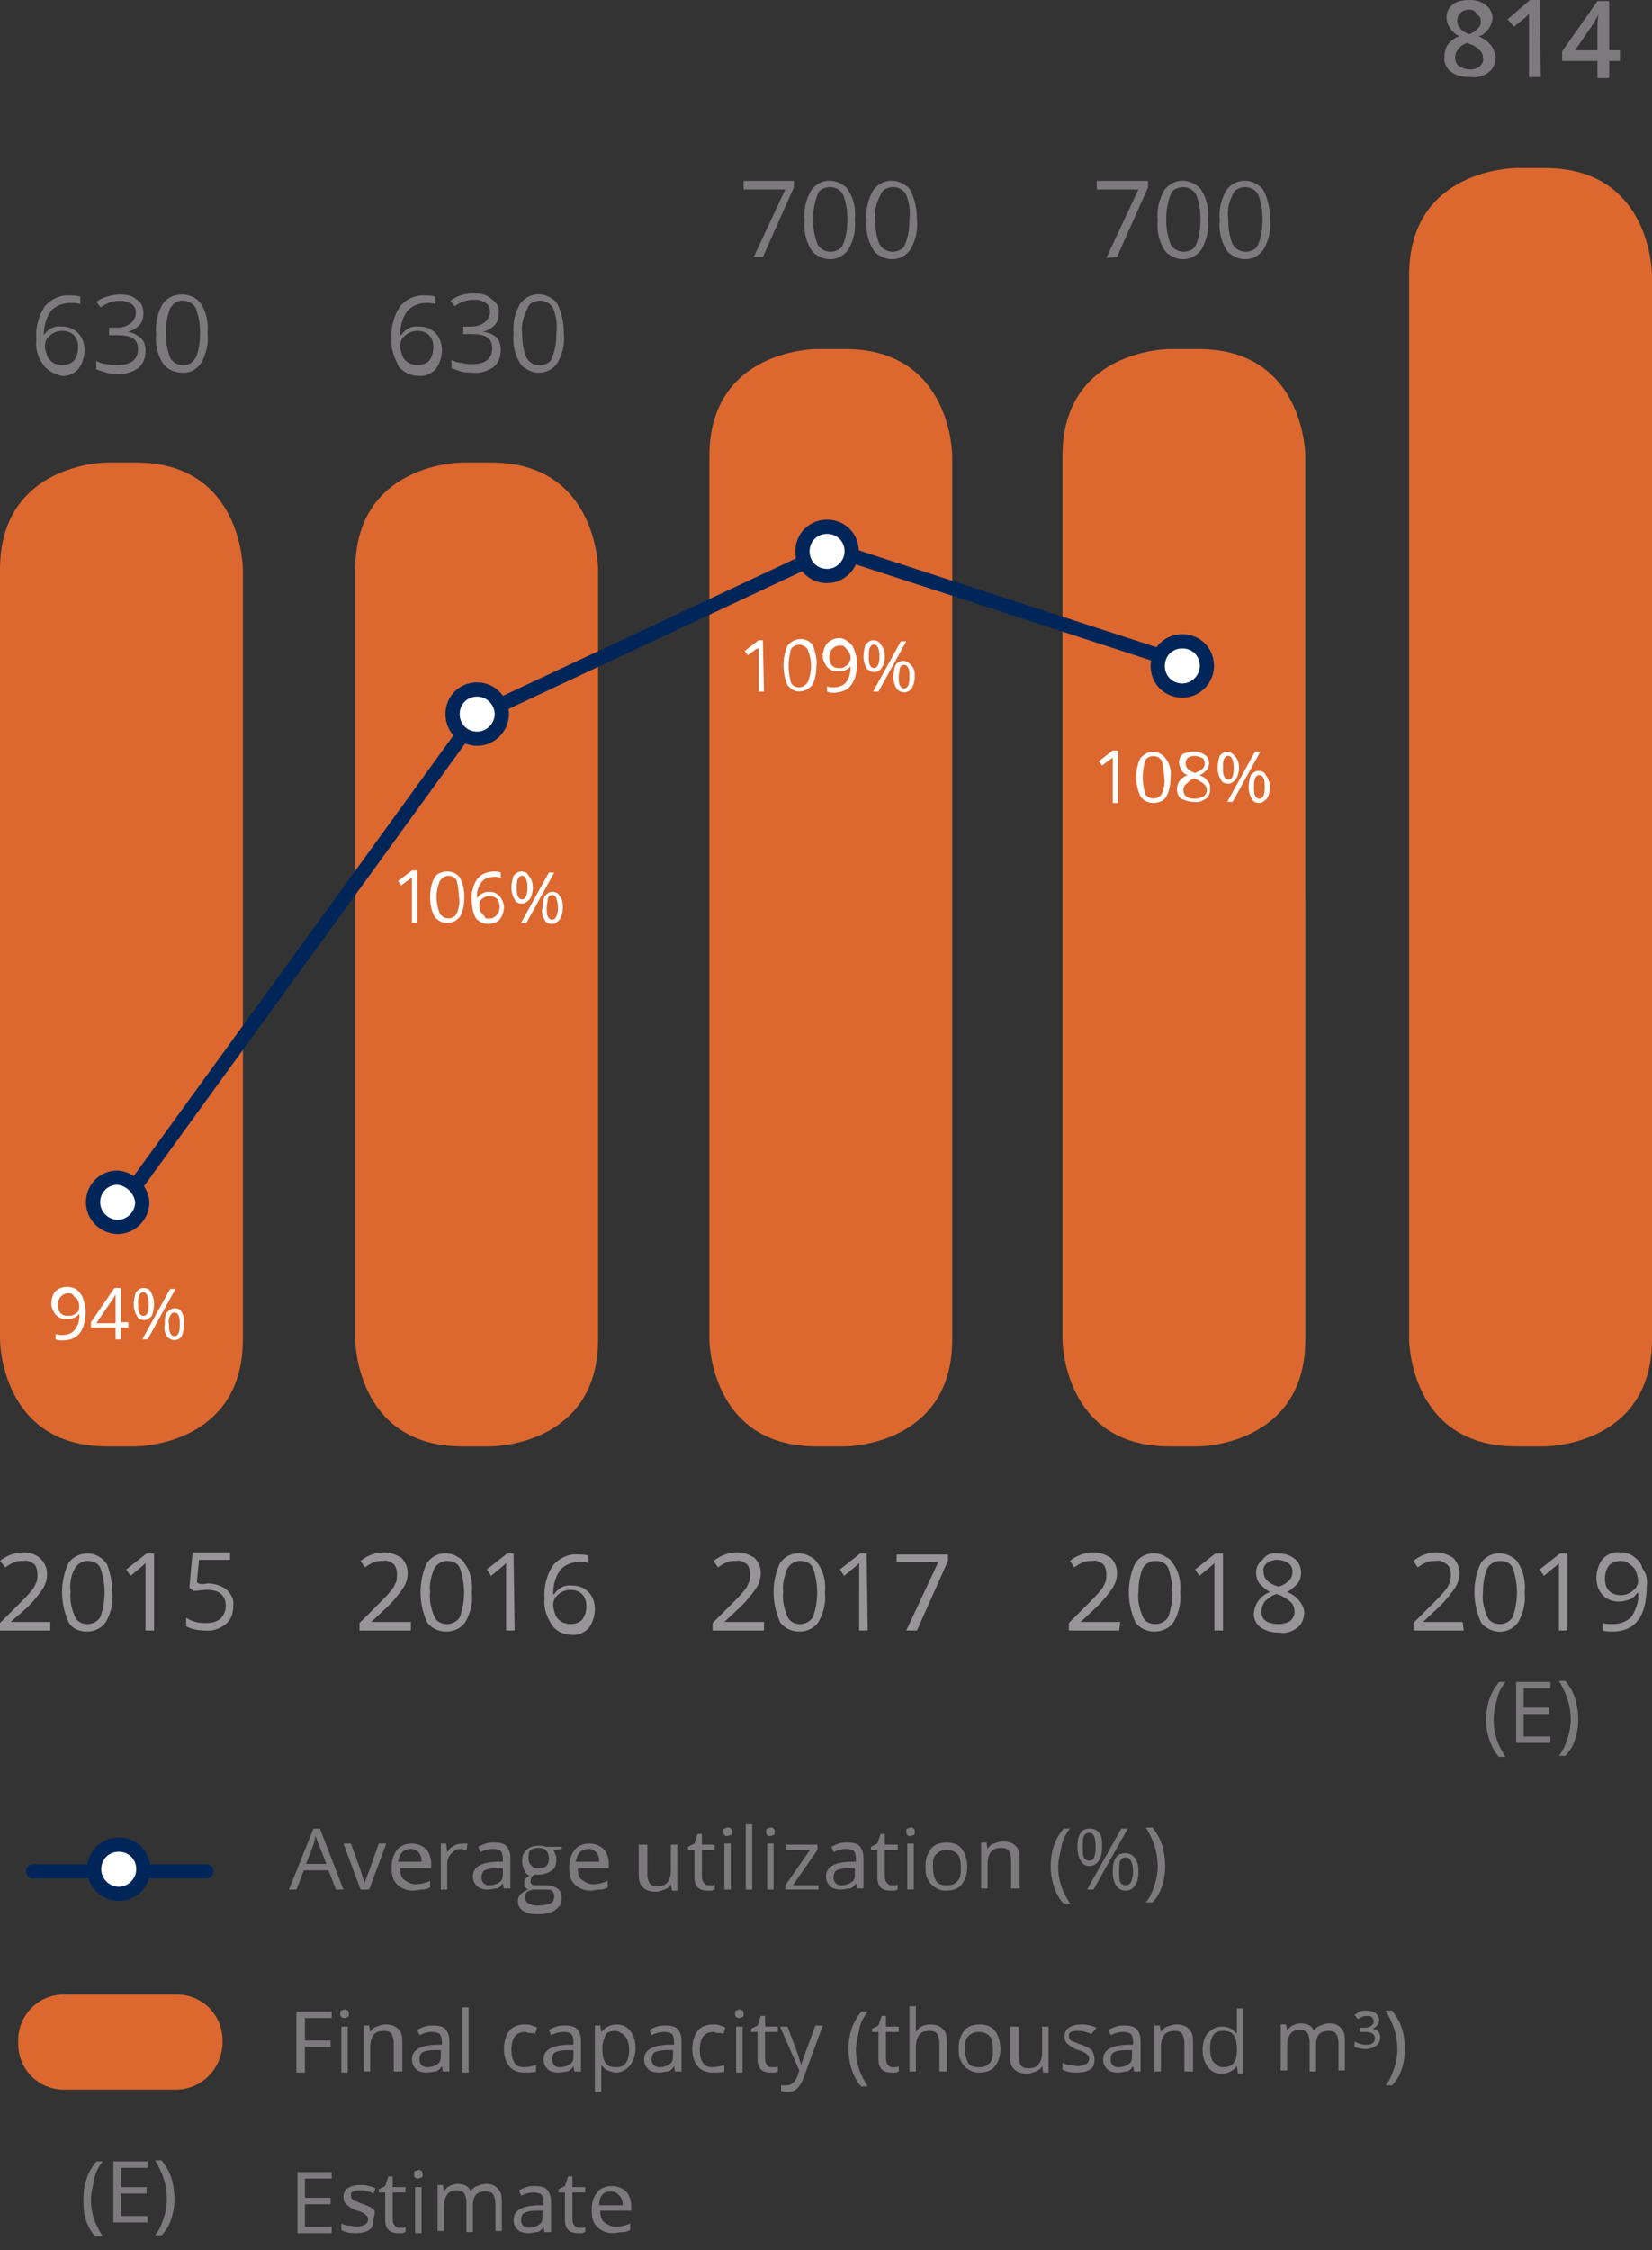 <svg version="1.1" id="Camada_1" xmlns="http://www.w3.org/2000/svg" xmlns:xlink="http://www.w3.org/1999/xlink" x="0" y="0" viewBox="0 0 154.4 210.2" xml:space="preserve"><rect x="0" y="0" width="154.4" height="210.2" fill="#333333" stroke="none"/><style>.st1{fill:#dc682f}.st2{fill:#7d7a7d}.st3{fill:none;stroke:#002659;stroke-width:1.33;stroke-linecap:round;stroke-linejoin:round}.st5{fill:#fff}</style><g id="Camada_1-2"><defs><path id="SVGID_1_" d="M-2.5-.4h164.2v213.5H-2.5z"/></defs><clipPath id="SVGID_2_"><use xlink:href="#SVGID_1_" overflow="visible"/></clipPath><g clip-path="url(#SVGID_2_)"><path class="st1" d="M0 125.1s0 10 10 10h2.7s10 0 10-10V53.2s0-10-10-10H10s-10 0-10 10v71.9zm33.2 0s0 10 10 10h2.7s10 0 10-10V53.2s0-10-10-10h-2.7s-10 0-10 10v71.9zm33.1 0s0 10 10 10H79s10 0 10-10V42.6s0-10-10-10h-2.7s-10 0-10 10v82.5zm33 0s0 10 10 10h2.7s10 0 10-10V42.6s0-10-10-10h-2.7s-10 0-10 10v82.5zm32.4 0s0 10 10 10h2.7s10 0 10-10V25.7s0-10-10-10h-2.7s-10 0-10 10v99.4z"/></g><path class="st2" d="M3.4 31.7c-.1-1.1.2-2.2.8-3.1.6-.7 1.5-1.1 2.4-1 .3 0 .6 0 .9.1v.7c-.3-.1-.6-.1-.9-.1-.7 0-1.3.2-1.8.7-.5.7-.7 1.4-.7 2.3.4-.6 1-.9 1.7-.8.6 0 1.1.2 1.5.6.4.4.6 1 .6 1.6 0 .6-.2 1.3-.6 1.8-.4.4-1 .7-1.6.6-.7-.2-1.3-.5-1.7-1.1-.5-.7-.7-1.5-.6-2.3zm2.4 2.4c.4 0 .8-.1 1.1-.4.3-.4.4-.8.4-1.3 0-.4-.1-.8-.4-1.1-.3-.3-.7-.4-1.1-.4-.3 0-.6.1-.8.2-.2.1-.4.3-.6.5-.1.2-.2.4-.2.7 0 .3.1.6.2.9.1.3.3.5.6.7.2.1.5.2.8.2zm7.6-4.8c0 .4-.1.8-.4 1.1-.3.3-.7.5-1.1.6.5 0 .9.3 1.3.6.3.3.4.7.4 1.2 0 .6-.2 1.2-.7 1.6-.6.4-1.3.6-2 .5-.3 0-.7 0-1-.1l-.9-.3v-.8c.3.2.7.3 1 .3.3.1.7.1 1 .1 1.2 0 1.9-.5 1.9-1.5s-.7-1.3-2-1.3h-.7v-.7h.7c.5 0 .9-.1 1.3-.4.3-.2.5-.6.5-1 0-.3-.1-.6-.4-.8-.3-.2-.6-.3-1-.3-.3 0-.6 0-.9.1-.3.1-.7.3-1 .5l-.4-.5c.3-.2.6-.4 1-.5.4-.1.8-.2 1.2-.2.6 0 1.2.1 1.6.5.5.3.6.8.6 1.3zm6 1.8c.1 1-.1 1.9-.6 2.8-.4.6-1.1 1-1.8.9-.7 0-1.4-.3-1.8-.9-.5-.8-.7-1.8-.6-2.7-.1-1 .1-1.9.6-2.8.4-.6 1.1-.9 1.8-.9s1.4.3 1.8.9c.5.8.7 1.8.6 2.7zm-3.9 0c0 .8.1 1.5.4 2.3.3.6 1.1.9 1.8.6.2-.1.4-.3.6-.6.3-.7.4-1.5.4-2.3 0-.8-.1-1.5-.4-2.3-.3-.6-1.1-.9-1.8-.6-.2.1-.4.3-.6.6-.3.8-.4 1.6-.4 2.3z"/><path class="st3" d="M3.1 174.8h16.2"/><defs><path id="SVGID_3_" d="M-2.5-.4h164.2v213.5H-2.5z"/></defs><clipPath id="SVGID_4_"><use xlink:href="#SVGID_3_" overflow="visible"/></clipPath><g clip-path="url(#SVGID_4_)"><path class="st5" d="M13.4 174.6c0 1.2-1 2.3-2.3 2.3-1.2 0-2.3-1-2.3-2.3s1-2.3 2.3-2.3c1.3 0 2.3 1 2.3 2.3"/><path class="st3" d="M13.4 174.6c0 1.2-1 2.3-2.3 2.3-1.2 0-2.3-1-2.3-2.3s1-2.3 2.3-2.3c1.3 0 2.3 1 2.3 2.3z"/></g><defs><path id="SVGID_5_" d="M-2.5-.4h164.2v213.5H-2.5z"/></defs><clipPath id="SVGID_6_"><use xlink:href="#SVGID_5_" overflow="visible"/></clipPath><g clip-path="url(#SVGID_6_)"><path class="st1" d="M16.4 195.2H6c-2.4 0-4.3-1.9-4.3-4.3v-.3c0-2.4 1.9-4.3 4.3-4.3h10.5c2.4 0 4.3 1.9 4.3 4.3v.3c-.1 2.4-2 4.3-4.4 4.3"/></g><path class="st2" d="M36.6 31.7c-.1-1.1.2-2.2.8-3.1.6-.7 1.5-1.1 2.4-1 .3 0 .6 0 .9.1v.7c-.3-.1-.6-.1-.8-.1-.7 0-1.3.2-1.8.7-.5.7-.7 1.4-.7 2.3h.1c.4-.6 1-.9 1.7-.8.6 0 1.1.2 1.5.6.4.4.6 1 .6 1.6 0 .6-.2 1.3-.6 1.8-.4.4-1 .7-1.6.6-.7 0-1.3-.3-1.8-.8-.5-1-.8-1.8-.7-2.6zm2.4 2.4c.4 0 .8-.1 1.1-.4.3-.4.4-.8.4-1.3 0-.4-.1-.8-.4-1.1-.3-.3-.7-.4-1.1-.4-.3 0-.6.1-.8.2-.2.1-.4.3-.6.5-.1.2-.2.4-.2.7 0 .3.1.6.2.9.1.3.3.5.6.7.2.1.5.2.8.2zm7.6-4.8c0 .4-.1.8-.4 1.1-.3.3-.7.5-1.1.6.5 0 .9.2 1.3.5.3.3.4.7.4 1.2 0 .6-.2 1.2-.7 1.6-.6.4-1.3.6-2 .5-.3 0-.7 0-1-.1l-.9-.3v-.8c.3.2.7.3 1 .3.3.1.7.1 1 .1 1.2 0 1.8-.5 1.8-1.5s-.7-1.3-2-1.3h-.7v-.7h.7c.5 0 .9-.1 1.3-.4.3-.2.5-.6.5-1 0-.3-.1-.6-.4-.8-.3-.2-.6-.3-1-.3-.3 0-.6 0-.9.1-.4.1-.7.3-1 .5l-.4-.5c.6-.5 1.4-.7 2.2-.7.6 0 1.2.1 1.6.5.6.4.8.9.7 1.4zm6.1 1.8c.1 1-.1 1.9-.6 2.8-.7 1-2 1.2-3 .5-.2-.1-.4-.3-.5-.5-.5-.8-.7-1.8-.6-2.7-.1-1 .1-1.9.6-2.8.7-1 2-1.2 3-.5.2.1.4.3.5.5.4.8.6 1.8.6 2.7zm-3.9 0c0 .8.1 1.6.4 2.3.3.6 1.1.9 1.8.6.3-.1.5-.3.6-.6.3-.7.4-1.5.4-2.3.1-.8 0-1.5-.3-2.3-.3-.6-1.1-.9-1.8-.6-.3.1-.5.3-.6.6-.4.8-.6 1.6-.5 2.3zm21.6-7l3-6.4h-3.9v-.8h4.7v.6L71.3 24h-.9zm9.5-3.6c.1 1-.1 1.9-.6 2.8-.7 1-2 1.2-3 .5-.2-.1-.4-.3-.5-.5-.5-.8-.7-1.8-.6-2.7-.1-1 .1-1.9.6-2.8.7-1 2-1.2 3-.5.2.1.4.3.5.5.5.8.7 1.7.6 2.7zm-3.9 0c0 .8.1 1.5.4 2.3.3.6 1.1.9 1.8.6.3-.1.5-.3.6-.6.3-.7.4-1.5.4-2.3 0-.8-.1-1.5-.4-2.3-.3-.6-1.1-.9-1.8-.6-.3.1-.5.3-.6.6-.3.8-.4 1.5-.4 2.3zm9.7 0c.1 1-.1 1.9-.6 2.8-.7 1-2 1.2-3 .5-.2-.1-.4-.3-.5-.5-.5-.8-.7-1.8-.6-2.7-.1-1 .1-1.9.6-2.8.7-1 2-1.2 3-.5.2.1.4.3.5.5.4.8.6 1.7.6 2.7zm-3.9 0c0 .8.1 1.6.4 2.3.3.6 1.1.9 1.8.6.3-.1.5-.3.6-.6.3-.7.4-1.5.4-2.3.1-.8 0-1.5-.3-2.3-.3-.6-1.1-.9-1.8-.6-.3.1-.5.3-.6.6-.4.8-.6 1.5-.5 2.3zm21.6 3.6l3-6.4h-3.9v-.8h4.8v.6l-2.9 6.5-1 .1zm9.5-3.6c.1 1-.1 1.9-.6 2.8-.7 1-2 1.2-3 .5-.2-.1-.4-.3-.5-.5-.5-.8-.7-1.8-.6-2.7-.1-1 .1-1.9.6-2.8.7-1 2-1.2 3-.5.2.1.4.3.5.5.5.8.7 1.7.6 2.7zm-3.9 0c0 .8.1 1.5.4 2.3.3.6 1.1.9 1.8.6.3-.1.5-.3.6-.6.3-.7.4-1.5.4-2.3 0-.8-.1-1.5-.4-2.3-.3-.6-1.1-.9-1.8-.6-.3.1-.5.3-.6.6-.3.8-.4 1.5-.4 2.3zm9.7 0c.1 1-.1 1.9-.6 2.8-.7 1-2 1.2-3 .5-.2-.1-.4-.3-.5-.5-.5-.8-.7-1.8-.6-2.7-.1-1 .1-1.9.6-2.8.7-1 2-1.2 3-.5.2.1.4.3.5.5.4.8.6 1.7.6 2.7zm-3.9 0c0 .8.1 1.6.4 2.3.3.6 1.1.9 1.8.6.3-.1.5-.3.6-.6.3-.7.4-1.5.4-2.3 0-.8-.1-1.5-.4-2.3-.3-.6-1.1-.9-1.8-.6-.3.1-.5.3-.6.6-.4.8-.5 1.5-.4 2.3z"/><defs><path id="SVGID_7_" d="M-2.5-.4h164.2v213.5H-2.5z"/></defs><clipPath id="SVGID_8_"><use xlink:href="#SVGID_7_" overflow="visible"/></clipPath><g clip-path="url(#SVGID_8_)"><path class="st2" d="M137.3 0c.6 0 1.1.1 1.6.5.4.3.6.8.6 1.2-.1.8-.6 1.5-1.3 1.7.5.2.9.5 1.2.9.2.3.3.6.4 1 0 .5-.2 1.1-.6 1.4-.5.4-1.1.6-1.8.5-.6 0-1.3-.1-1.8-.5-.4-.3-.7-.9-.6-1.4 0-.4.1-.8.3-1.1.3-.4.7-.7 1.1-.8-.4-.2-.7-.5-.9-.8-.2-.3-.3-.6-.3-1 0-.5.2-.9.6-1.2.4-.3 1-.4 1.5-.4zM136 5.4c0 .3.1.6.4.8.6.4 1.4.4 1.9 0 .2-.2.4-.5.3-.8 0-.3-.1-.5-.3-.7-.3-.3-.6-.5-1-.6l-.1-.1c-.4.1-.7.3-.9.6-.2.2-.3.5-.3.8zm1.3-4.5c-.3 0-.6.1-.8.3-.2.2-.3.4-.3.7 0 .2 0 .3.1.5.1.1.2.3.3.4.2.2.5.3.7.4.3-.1.6-.3.8-.5.2-.2.3-.4.3-.7 0-.3-.1-.5-.3-.6-.2-.4-.5-.5-.8-.5zm6.7 6.3h-1.1V1.3l-.3.3-1.1.9-.6-.7L143 0h.9l.1 7.2zm7.4-1.5h-1v1.6h-1.1V5.7H146v-.9l3.3-4.7h1.1v4.6h1v1zm-2.1-1V2.9c0-.6 0-1.2.1-1.6-.1.3-.3.5-.4.8l-1.8 2.6h2.1z"/></g><path d="M4.7 152.3H0v-.7l1.9-1.9c.4-.4.8-.8 1.1-1.2.2-.2.3-.5.4-.7.1-.2.1-.5.1-.8 0-.3-.1-.7-.3-.9-.3-.2-.6-.4-1-.3-.3 0-.6 0-.8.1-.3.1-.6.3-.9.5l-.5-.6c.6-.5 1.4-.8 2.2-.8.6 0 1.2.2 1.6.6.4.4.6.9.6 1.4 0 .5-.1.9-.4 1.4-.4.6-.9 1.2-1.4 1.7L1 151.5h3.7v.8zm5.8-3.6c.1 1-.1 1.9-.6 2.8-.4.6-1.1.9-1.8.9s-1.4-.3-1.7-.9c-.8-1.8-.8-3.8 0-5.5.4-.6 1.1-.9 1.8-.9s1.4.4 1.8 1c.3.8.5 1.7.5 2.6zm-3.9 0c-.1.8.1 1.6.4 2.3.2.5.7.7 1.2.7s1-.3 1.2-.7c.5-1.5.5-3 0-4.5-.2-.5-.7-.7-1.2-.7s-1 .3-1.2.7c-.4.7-.5 1.5-.4 2.2zm7.8 3.6h-.8V146l-.2.2-1.2 1-.4-.6 1.9-1.5h.7v7.2zm5-4.4c.6 0 1.3.2 1.8.6.4.4.7.9.6 1.5 0 .7-.2 1.3-.7 1.7-.5.4-1.2.7-1.9.6-.6 0-1.3-.1-1.8-.4v-.8c.3.2.5.3.9.4.3.1.7.1 1 .1.5 0 .9-.1 1.3-.4.3-.3.5-.7.5-1.2 0-1-.6-1.5-1.8-1.5-.4 0-.8.1-1.2.1l-.4-.3.3-3.3h3.5v.7h-2.9l-.2 2.1c.2.2.6.2 1 .1zm18.9 4.4h-4.7v-.7l1.9-1.9c.4-.4.8-.8 1.1-1.2.2-.2.3-.5.4-.7.1-.2.1-.5.1-.8 0-.3-.1-.7-.3-.9-.3-.2-.6-.4-1-.3-.3 0-.6 0-.8.1-.3.1-.6.3-.9.5l-.4-.6c.6-.5 1.4-.8 2.2-.8.6 0 1.1.2 1.6.5.4.4.6.9.6 1.4 0 .5-.1.9-.4 1.4-.4.6-.9 1.2-1.4 1.7l-1.6 1.5h3.7v.8zm5.8-3.6c.1 1-.1 1.9-.6 2.8-.4.6-1.1.9-1.8.9s-1.4-.3-1.8-.9c-.8-1.8-.8-3.8 0-5.5.7-1 2-1.2 3-.5.2.1.4.3.5.5.6.8.8 1.8.7 2.7zm-3.9 0c-.1.8.1 1.6.4 2.3.2.5.7.7 1.2.7s1-.3 1.2-.7c.5-1.5.5-3 0-4.5-.2-.5-.7-.7-1.2-.7s-1 .3-1.2.7c-.3.7-.5 1.5-.4 2.2zm7.9 3.6h-.8V146l-.2.2-1.2 1-.4-.6 1.9-1.5h.6l.1 7.2zm2.8-3c-.1-1.1.2-2.2.8-3.1.6-.7 1.5-1.1 2.4-1 .3 0 .6 0 .9.1v.7c-.3-.1-.6-.1-.8-.1-.7 0-1.3.2-1.8.7-.5.7-.7 1.4-.7 2.3h.1c.4-.6 1-.9 1.7-.8.6 0 1.1.2 1.5.6.4.4.6 1 .6 1.6 0 .6-.2 1.3-.6 1.8-.4.4-1 .7-1.6.6-.7 0-1.4-.3-1.8-.9-.6-.9-.8-1.7-.7-2.5zm2.4 2.4c.4 0 .8-.1 1.1-.4.3-.4.4-.8.4-1.3 0-.4-.1-.8-.4-1.1-.3-.3-.7-.4-1.1-.4-.3 0-.6.1-.8.2-.2.1-.4.3-.6.5-.1.2-.2.4-.2.7 0 .3.1.6.2.9.1.3.3.5.6.7.2.1.5.2.8.2zm18 .6h-4.7v-.7l1.9-1.9c.4-.4.8-.8 1.1-1.2.2-.2.3-.5.4-.7.1-.2.1-.5.1-.8 0-.3-.1-.7-.3-.9-.3-.2-.6-.4-1-.3-.3 0-.6 0-.8.1-.3.1-.6.3-.9.5l-.4-.6c.6-.5 1.4-.8 2.2-.8.6 0 1.1.2 1.6.5.4.4.6.9.6 1.4 0 .5-.1.9-.4 1.4-.4.6-.9 1.2-1.4 1.7l-1.6 1.5h3.7v.8zm5.8-3.6c.1 1-.1 1.9-.6 2.8-.4.6-1.1.9-1.8.9s-1.4-.3-1.8-.9c-.8-1.8-.8-3.8 0-5.5.7-1 2-1.2 3-.5.2.1.4.3.5.5.6.8.8 1.8.7 2.7zm-3.9 0c-.1.8.1 1.6.4 2.3.2.5.7.7 1.2.7s1-.3 1.2-.7c.5-1.5.5-3 0-4.5-.2-.5-.7-.7-1.2-.7s-1 .3-1.2.7c-.3.7-.5 1.5-.4 2.2zm7.9 3.6h-.8V146l-.2.2-1.2 1-.4-.6 1.9-1.5h.6l.1 7.2zm3.6 0l3-6.4h-3.9v-.7h4.8v.6l-2.9 6.5h-1zm19.9 0h-4.7v-.7l1.9-1.9c.4-.4.8-.8 1.1-1.2.2-.2.3-.5.4-.7.1-.2.1-.5.1-.8 0-.3-.1-.7-.3-.9-.3-.2-.6-.4-1-.3-.3 0-.6 0-.8.1-.3.1-.6.3-.9.5l-.4-.6c.6-.5 1.4-.8 2.2-.8.6 0 1.1.2 1.6.5.4.4.6.9.6 1.4 0 .5-.1.9-.4 1.4-.4.6-.9 1.2-1.4 1.7l-1.6 1.5h3.7l-.1.8zm5.7-3.6c.1 1-.1 1.9-.6 2.8-.4.6-1.1.9-1.8.9s-1.4-.3-1.8-.9c-.8-1.8-.8-3.8 0-5.5.7-1 2-1.2 3-.5.2.1.4.3.5.5.6.8.8 1.8.7 2.7zm-3.9 0c-.1.8.1 1.6.4 2.3.2.5.7.7 1.2.7s1-.3 1.2-.7c.5-1.5.5-3 0-4.5-.2-.5-.7-.7-1.2-.7s-1 .3-1.2.7c-.3.7-.4 1.5-.4 2.2zm7.9 3.6h-.8V146l-.2.2-1.2 1-.4-.6 1.9-1.5h.7v7.2zm5.1-7.2c.6 0 1.1.1 1.6.5.4.3.6.8.6 1.3 0 .4-.1.7-.3 1-.3.3-.6.6-1 .8.5.2.9.5 1.2.9.2.3.4.6.4 1 0 .5-.2 1.1-.6 1.4-.5.4-1.1.6-1.7.5-.6 0-1.2-.1-1.8-.5-.4-.3-.7-.9-.6-1.4.1-.9.7-1.6 1.5-1.9-.4-.2-.7-.5-1-.8-.2-.3-.3-.6-.3-1 0-.5.2-.9.6-1.2.3-.5.9-.7 1.4-.6zm-1.5 5.4c0 .4.1.7.4.9.3.2.7.3 1.2.3.4 0 .8-.1 1.1-.3.5-.4.5-1.2.1-1.7l-.1-.1c-.4-.3-.8-.6-1.3-.7-.4.1-.8.4-1.1.7-.2.3-.3.6-.3.9zm1.5-4.8c-.4 0-.7.1-1 .3-.2.2-.4.5-.3.8 0 .3.1.6.3.8.3.3.7.5 1.1.6.4-.1.7-.3 1-.6.2-.2.3-.5.3-.8 0-.3-.1-.6-.4-.8-.3-.2-.7-.3-1-.3zm17.4 6.6h-4.7v-.7l1.9-1.9c.4-.4.8-.8 1.1-1.2.2-.2.3-.5.4-.7.1-.2.1-.5.1-.8 0-.3-.1-.7-.4-.9-.3-.2-.6-.4-1-.3-.3 0-.6 0-.8.1-.3.1-.6.3-.9.5l-.4-.6c.6-.5 1.4-.8 2.1-.8.6 0 1.1.2 1.6.5.4.4.6.9.6 1.4 0 .5-.1.9-.4 1.4-.4.6-.9 1.2-1.4 1.7l-1.6 1.5h3.7l.1.8zm5.7-3.6c.1 1-.1 1.9-.6 2.8-.7 1-2 1.2-3 .5-.2-.1-.4-.3-.5-.5-.8-1.8-.8-3.8 0-5.5.7-1 2-1.2 3-.5.2.1.4.3.5.5.5.8.7 1.8.6 2.7zm-3.9 0c-.1.8.1 1.6.4 2.3.2.5.7.7 1.2.7s1-.3 1.2-.7c.5-1.5.5-3 0-4.5-.2-.5-.7-.7-1.2-.7s-1 .3-1.2.7c-.3.7-.4 1.5-.4 2.2zm7.9 3.6h-.8V146l-.2.2-1.2 1-.4-.6 1.9-1.5h.7v7.2zm7.4-4.1c0 2.8-1.1 4.2-3.2 4.2-.3 0-.6 0-.9-.1v-.7c.3.1.6.1.9.1.7 0 1.3-.2 1.8-.7.4-.7.7-1.4.6-2.2h-.1c-.2.3-.4.5-.7.6-.3.1-.7.2-1 .2-.6 0-1.1-.2-1.5-.6-.4-.4-.6-1-.6-1.6 0-.6.2-1.3.6-1.8.4-.4 1-.7 1.6-.6.5 0 .9.1 1.3.4.4.3.7.6.8 1.1.4.5.5 1.1.4 1.7zm-2.4-2.4c-.4 0-.8.1-1.1.4-.3.4-.4.8-.4 1.3 0 .4.1.8.4 1.1.3.3.7.4 1.1.4.3 0 .6-.1.8-.2.2-.1.4-.3.6-.5.1-.2.2-.4.2-.6 0-.3-.1-.7-.2-.9-.1-.3-.3-.5-.6-.7-.2-.2-.5-.3-.8-.3z" fill="#979597"/><defs><path id="SVGID_9_" d="M-2.5-.4h164.2v213.5H-2.5z"/></defs><clipPath id="SVGID_10_"><use xlink:href="#SVGID_9_" overflow="visible"/></clipPath><g clip-path="url(#SVGID_10_)"><path class="st3" d="M11.4 112.5l33.1-45.6L76.3 52c.7-.3 1.4-.5 2.1-.5L111 62.1"/><path class="st5" d="M13.3 112.3c0 1.2-1 2.3-2.3 2.3-1.2 0-2.3-1-2.3-2.3s1-2.3 2.3-2.3c1.2.1 2.2 1.1 2.3 2.3"/><path class="st3" d="M13.3 112.3c0 1.2-1 2.3-2.3 2.3-1.2 0-2.3-1-2.3-2.3s1-2.3 2.3-2.3c1.2.1 2.2 1.1 2.3 2.3z"/><path class="st5" d="M46.9 66.7c0 1.2-1 2.3-2.3 2.3s-2.3-1-2.3-2.3 1-2.3 2.3-2.3 2.3 1.1 2.3 2.3"/><path class="st3" d="M46.9 66.7c0 1.2-1 2.3-2.3 2.3s-2.3-1-2.3-2.3 1-2.3 2.3-2.3 2.3 1.1 2.3 2.3z"/><path class="st5" d="M79.6 51.5c0 1.2-1 2.3-2.3 2.3s-2.3-1-2.3-2.3 1-2.3 2.3-2.3 2.3 1 2.3 2.3"/><path class="st3" d="M79.6 51.5c0 1.2-1 2.3-2.3 2.3s-2.3-1-2.3-2.3 1-2.3 2.3-2.3 2.3 1 2.3 2.3z"/><path class="st5" d="M112.8 62.2c0 1.2-1 2.3-2.3 2.3s-2.3-1-2.3-2.3 1-2.3 2.3-2.3 2.3 1 2.3 2.3"/><path class="st3" d="M112.8 62.2c0 1.2-1 2.3-2.3 2.3s-2.3-1-2.3-2.3 1-2.3 2.3-2.3 2.3 1 2.3 2.3z"/></g><path class="st5" d="M8 122.4c0 1.9-.7 2.8-2.2 2.8-.2 0-.4 0-.6-.1v-.5c.2.1.4.1.6.1.4 0 .9-.1 1.2-.5.3-.4.5-1 .4-1.5-.1.2-.3.3-.5.4-.2.1-.4.1-.7.1-.4 0-.7-.1-1-.4-.2-.3-.4-.6-.4-1s.1-.9.4-1.2c.3-.3.7-.4 1.1-.4.3 0 .6.1.8.2.3.2.4.4.6.7.2.6.3 1 .3 1.3zm-1.6-1.6c-.3 0-.5.1-.7.3-.2.2-.3.5-.3.8 0 .3.1.5.2.7.2.2.4.3.7.3.2 0 .4 0 .6-.1.2-.1.3-.2.4-.3.1-.1.1-.3.1-.4 0-.2 0-.4-.1-.6-.1-.2-.2-.3-.4-.4-.1-.3-.3-.3-.5-.3zM12 124h-.7v1.1h-.5V124H8.5v-.5l2.2-3.2h.6v3.2h.7v.5zm-1.2-.4v-2.7c-.1.2-.2.4-.3.5L9 123.6h1.8zm3.6-1.8c0 .4-.1.8-.2 1.1-.2.2-.4.4-.7.4-.3 0-.6-.1-.7-.4-.2-.3-.3-.7-.3-1.1 0-.4.1-.8.2-1.1.2-.2.4-.4.7-.4.3 0 .6.1.7.4.2.3.3.7.3 1.1zm-1.5 0c0 .3 0 .6.1.8.1.2.2.3.4.3.4 0 .5-.4.5-1.1s-.2-1.1-.5-1.1c-.2 0-.3.1-.4.3-.1.2-.1.5-.1.8zm3.5-1.4l-2.6 4.7h-.5l2.6-4.7h.5zm.8 3.3c0 .4-.1.8-.2 1.1-.3.4-.8.5-1.2.2-.1-.1-.2-.1-.2-.2-.2-.3-.3-.7-.2-1.1 0-.4 0-.8.2-1.1.2-.2.4-.4.7-.4.3 0 .6.1.7.4.2.3.2.7.2 1.1zm-1.4 0c0 .3 0 .6.1.8.1.2.2.3.4.3s.3-.1.4-.3c.1-.3.1-.5.1-.8 0-.3 0-.6-.1-.8-.1-.2-.2-.3-.4-.3s-.3.1-.4.3c-.1.2-.2.5-.1.8zM39 86.2h-.5V82l-.2.1-.8.6-.3-.4 1.3-1h.5v4.9zm4.4-2.4c0 .6-.1 1.3-.4 1.8-.3.4-.7.6-1.2.6s-.9-.2-1.2-.6c-.3-.6-.4-1.2-.4-1.8 0-.6.1-1.3.4-1.8.2-.4.7-.6 1.2-.6s.9.2 1.2.6c.3.6.4 1.2.4 1.8zm-2.6 0c0 .5.1 1 .3 1.5.2.4.7.6 1.2.4.2-.1.3-.2.4-.4.2-.5.3-1 .2-1.5 0-.5-.1-1-.2-1.5-.1-.3-.4-.5-.8-.5-.3 0-.6.2-.8.5-.2.5-.3 1-.3 1.5zm3.3.4c-.1-.7.1-1.5.5-2.1.4-.5 1-.7 1.6-.7.2 0 .4 0 .6.1v.5c-.2-.1-.4-.1-.6-.1-.4 0-.9.1-1.2.5-.3.4-.5 1-.4 1.5.2-.4.7-.6 1.1-.6.4 0 .7.1 1 .4.2.3.4.6.4 1s-.1.8-.4 1.2c-.3.3-.7.4-1.1.4-.4 0-.8-.2-1.1-.5-.3-.5-.4-1.1-.4-1.6zm1.6 1.6c.3 0 .5-.1.7-.3.2-.2.3-.5.3-.8 0-.3-.1-.5-.2-.7-.2-.2-.4-.3-.7-.3-.2 0-.4 0-.5.1-.2.1-.3.2-.4.3-.1.1-.1.3-.1.4 0 .2 0 .4.1.6.1.2.2.3.4.5 0 .2.2.2.4.2zm4.1-2.9c0 .4-.1.8-.3 1.1-.2.2-.4.4-.7.4-.3 0-.6-.1-.7-.4-.2-.3-.3-.7-.3-1.1 0-.4.1-.8.2-1.1.2-.2.4-.4.7-.4.3 0 .6.1.7.4.3.3.4.7.4 1.1zm-1.5 0c0 .3 0 .6.1.8.1.2.2.3.4.3.3 0 .5-.4.5-1.1s-.2-1.1-.5-1.1c-.2 0-.3.1-.4.3-.1.2-.1.5-.1.8zm3.5-1.4l-2.6 4.7h-.5l2.6-4.7h.5zm.8 3.3c0 .4-.1.8-.3 1.1-.2.2-.4.4-.7.4-.3 0-.6-.1-.7-.4-.2-.3-.3-.7-.2-1.1 0-.4.1-.8.2-1.1.2-.2.4-.4.7-.4.3 0 .6.1.7.4.3.3.3.7.3 1.1zm-1.5 0c0 .3 0 .6.1.8.1.2.2.3.4.3s.3-.1.4-.3c.2-.5.2-1.1 0-1.7-.1-.2-.2-.3-.4-.3s-.3.1-.4.3c0 .3-.1.6-.1.9zm20.3-20.2h-.5v-4.1c0 .1-.1.1-.2.1l-.8.6-.3-.4 1.3-1h.4l.1 4.8zm4.9-2.4c0 .6-.1 1.3-.4 1.8-.5.6-1.4.8-2 .3l-.3-.3c-.5-1.2-.5-2.5 0-3.7.5-.6 1.3-.8 2-.4.1.1.3.2.4.4.2.7.4 1.3.3 1.9zm-2.6 0c0 .5.1 1 .2 1.5.1.3.4.5.8.5.3 0 .6-.2.8-.5.2-.5.3-1 .3-1.5s-.1-1-.3-1.5c-.2-.4-.7-.6-1.2-.4-.2.1-.3.2-.4.4-.1.5-.2 1-.2 1.5zm6.4-.3c0 1.8-.7 2.8-2.2 2.8-.2 0-.4 0-.6-.1v-.5c.2.1.4.1.6.1.4 0 .9-.1 1.2-.5.3-.4.4-.9.4-1.5-.1.2-.3.3-.5.4-.2.1-.4.1-.7.1-.4 0-.7-.1-1-.4-.2-.3-.4-.6-.4-1s.1-.8.4-1.2c.3-.3.7-.5 1.1-.5.3 0 .6.1.8.3.3.2.5.4.6.7.2.5.3.9.3 1.3zm-1.6-1.6c-.3 0-.5.1-.7.3-.2.2-.3.5-.3.8 0 .3.1.5.2.7.2.2.4.3.7.3.2 0 .4 0 .5-.1.2-.1.3-.2.4-.3.1-.1.1-.3.2-.4 0-.2 0-.4-.1-.6-.1-.2-.2-.3-.4-.5-.1-.2-.3-.2-.5-.2zm4.2 1c0 .4-.1.8-.3 1.1-.3.4-.8.5-1.2.2-.1-.1-.2-.1-.2-.2-.2-.3-.3-.7-.3-1.1 0-.4.1-.8.2-1.1.2-.2.4-.4.7-.4.3 0 .6.1.7.4.3.3.4.7.4 1.1zm-1.5 0c0 .3 0 .6.1.8.1.2.2.3.4.3.3 0 .5-.4.5-1.1s-.2-1.1-.5-1.1c-.2 0-.3.1-.4.3-.1.2-.1.5-.1.8zm3.5-1.4l-2.6 4.7h-.5l2.6-4.7h.5zm.8 3.3c0 .4-.1.8-.3 1.1-.3.4-.8.5-1.2.2-.1-.1-.2-.1-.2-.2-.2-.3-.3-.7-.3-1.1 0-.4.1-.8.2-1.1.3-.4.8-.5 1.2-.2.1.1.2.1.2.2.4.3.4.7.4 1.1zm-1.5 0c0 .3 0 .6.1.8.1.2.2.3.4.3s.3-.1.4-.3c.1-.3.1-.5.1-.8 0-.3 0-.6-.1-.8-.1-.2-.2-.3-.4-.3s-.3.1-.4.3c0 .2-.1.5-.1.8zM104.5 75h-.5v-4.2l-.2.1-.8.6-.3-.4 1.3-1h.5V75zm4.9-2.4c0 .6-.1 1.3-.4 1.8-.2.4-.7.6-1.2.6s-.9-.2-1.2-.6c-.3-.6-.4-1.2-.4-1.8 0-.6.1-1.3.4-1.8.5-.6 1.3-.8 2-.3.1.1.3.2.3.3.4.5.6 1.1.5 1.8zm-2.6 0c0 .5.1 1 .2 1.5.2.4.7.6 1.2.4.2-.1.3-.2.4-.4.2-.5.3-1 .2-1.5 0-.5-.1-1-.2-1.5-.2-.4-.7-.6-1.2-.4-.2.1-.3.2-.4.4-.1.5-.2 1-.2 1.5zm4.8-2.4c.4 0 .7.1 1 .3.3.2.4.5.4.8 0 .2-.1.5-.2.6-.2.2-.4.4-.7.5.3.1.6.3.8.6.2.2.2.4.2.7 0 .4-.1.7-.4.9-.3.2-.7.4-1.1.3-.4 0-.8-.1-1.2-.3-.3-.2-.4-.6-.4-.9 0-.6.4-1.1 1-1.3-.3-.1-.5-.3-.6-.5-.1-.2-.2-.4-.2-.7 0-.3.1-.6.4-.8.3-.1.7-.2 1-.2zm-1 3.6c0 .2.1.5.3.6.2.2.5.2.8.2.3 0 .5-.1.8-.2.2-.2.3-.4.3-.6 0-.2-.1-.4-.3-.6-.3-.2-.6-.4-.9-.5-.3.1-.5.3-.7.5-.2.1-.3.4-.3.6zm1-3.2c-.2 0-.5.1-.6.2-.1.1-.2.3-.2.5s.1.4.2.5c.2.2.4.3.7.4.2-.1.5-.2.7-.4.1-.1.2-.3.2-.5s-.1-.4-.2-.5c-.3-.1-.5-.2-.8-.2zm4.2 1.1c0 .4-.1.8-.3 1.1-.2.2-.4.4-.7.4-.3 0-.6-.1-.7-.4-.2-.3-.3-.7-.3-1.1 0-.4.1-.8.2-1.1.3-.4.8-.5 1.2-.2l.2.2c.3.3.4.7.4 1.1zm-1.5 0c0 .3 0 .6.1.8.1.2.2.3.4.3.4 0 .5-.4.5-1.1s-.2-1.1-.5-1.1c-.2 0-.3.1-.4.3-.1.2-.1.5-.1.8zm3.5-1.5l-2.6 4.7h-.5l2.6-4.7h.5zm.9 3.3c0 .4-.1.8-.3 1.1-.2.2-.4.4-.7.4-.3 0-.6-.1-.7-.4-.2-.3-.3-.7-.3-1.1 0-.4.1-.8.2-1.1.2-.2.4-.4.7-.4.3 0 .6.1.7.4.3.4.4.8.4 1.1zm-1.5 0c0 .3 0 .6.1.8.1.2.2.3.4.3s.3-.1.4-.3c.1-.3.1-.5.1-.8 0-.3 0-.6-.1-.8-.1-.2-.2-.3-.4-.3s-.3.1-.4.3c-.1.3-.1.6-.1.8z"/><path class="st2" d="M8.6 210.2H8m6.5 0h-.6"/></g><path class="st2" d="M31.4 176.5l-.7-1.8h-2.3l-.7 1.8H27l2.3-5.7h.6l2.2 5.7h-.7zm-.9-2.4l-.7-1.8c-.1-.2-.2-.5-.3-.8-.1.3-.1.5-.2.8l-.7 1.8h1.9zm3.2 2.4l-1.6-4.3h.7l.9 2.5c.2.6.3 1 .4 1.2 0-.1.1-.4.3-.9s.5-1.4 1-2.8h.7l-1.6 4.3h-.8zm4.9.1c-.6 0-1.1-.2-1.5-.6s-.5-.9-.5-1.6c0-.7.2-1.2.5-1.6s.8-.6 1.4-.6c.5 0 1 .2 1.3.5s.5.8.5 1.4v.4h-2.9c0 .5.1.9.4 1.1s.6.4 1 .4c.5 0 .9-.1 1.4-.3v.6c-.2.1-.4.2-.7.2s-.6.1-.9.1zm-.2-3.9c-.3 0-.6.1-.8.3s-.3.5-.4.9h2.2c0-.4-.1-.7-.3-.9s-.4-.3-.7-.3zm4.8-.5h.5l-.1.6c-.2 0-.3-.1-.5-.1-.3 0-.6.1-.9.4s-.4.6-.4 1.1v2.3h-.6v-4.3h.5l.1.8c.2-.3.4-.5.6-.6s.5-.2.8-.2zm3.9 4.3l-.1-.6c-.2.3-.4.5-.6.5s-.5.1-.8.1c-.4 0-.8-.1-1-.3s-.4-.5-.4-.9c0-.9.7-1.3 2.1-1.4h.7v-.3c0-.3-.1-.6-.2-.7s-.4-.2-.7-.2c-.4 0-.8.1-1.2.3l-.2-.5c.2-.1.4-.2.7-.3s.5-.1.8-.1c.5 0 .9.1 1.1.3s.4.6.4 1.1v2.9h-.6zm-1.4-.4c.4 0 .7-.1 1-.3s.3-.5.3-.9v-.4h-.6c-.5 0-.9.1-1.1.2s-.3.4-.3.7c0 .2.1.4.2.5s.2.2.5.2zm6.8-3.8v.4l-.8.1c.1.1.1.2.2.4s.1.3.1.5c0 .4-.1.8-.4 1s-.7.4-1.2.4H50c-.3.1-.4.3-.4.6 0 .1 0 .2.1.3s.3.1.5.1h.8c.5 0 .8.1 1.1.3s.4.5.4.9c0 .5-.2.8-.6 1.1s-.9.4-1.7.4c-.6 0-1-.1-1.3-.3s-.5-.5-.5-.9c0-.3.1-.5.3-.7s.4-.3.7-.4c-.1 0-.2-.1-.3-.2s-.1-.2-.1-.4 0-.3.1-.4.2-.2.4-.3c-.2-.1-.4-.2-.5-.5s-.2-.5-.2-.8c0-.5.1-.8.4-1.1s.7-.4 1.2-.4c.2 0 .4 0 .6.1h1.5zm-3.4 5c0 .2.1.4.3.5s.5.2.8.2c.5 0 .9-.1 1.2-.2s.4-.4.4-.7c0-.2-.1-.4-.2-.5s-.4-.1-.8-.1H50c-.3 0-.5.1-.7.2s-.2.3-.2.6zm.3-3.7c0 .3.1.5.3.7s.4.2.7.2c.6 0 .9-.3.9-.9 0-.6-.3-1-1-1-.3 0-.5.1-.7.2s-.2.5-.2.8zm5.8 3c-.6 0-1.1-.2-1.5-.6s-.5-.9-.5-1.6c0-.7.2-1.2.5-1.6s.8-.6 1.4-.6c.5 0 1 .2 1.3.5s.5.8.5 1.4v.4H54c0 .5.1.9.4 1.1s.6.4 1 .4c.5 0 .9-.1 1.4-.3v.6c-.2.1-.4.2-.7.2s-.7.1-.9.1zm-.2-3.9c-.3 0-.6.1-.8.3s-.3.5-.4.9H56c0-.4-.1-.7-.3-.9s-.4-.3-.7-.3zm5.5-.4v2.8c0 .3.1.6.2.8s.4.3.7.3c.4 0 .8-.1 1-.4s.3-.6.3-1.2v-2.3h.6v4.3h-.5l-.1-.6c-.1.2-.3.4-.6.5s-.5.2-.8.2c-.5 0-.9-.1-1.2-.4s-.4-.6-.4-1.2v-2.8h.8zm5.7 3.8h.3c.1 0 .2 0 .3-.1v.5c-.1 0-.2.1-.3.1h-.4c-.8 0-1.2-.4-1.2-1.3v-2.5h-.6v-.3l.6-.3.3-.9h.4v1h1.2v.5h-1.2v2.5c0 .3.1.5.2.6s.2.2.4.2zm1.4-5c0-.1 0-.3.1-.3s.2-.1.3-.1c.1 0 .2 0 .3.1s.1.2.1.3 0 .3-.1.3-.2.1-.3.1c-.1 0-.2 0-.3-.1s-.1-.2-.1-.3zm.7 5.4h-.6v-4.3h.6v4.3zm2 0h-.6v-6.1h.6v6.1zm1.3-5.4c0-.1 0-.3.1-.3s.2-.1.3-.1c.1 0 .2 0 .3.1s.1.2.1.3 0 .3-.1.3-.2.1-.3.1c-.1 0-.2 0-.3-.1s-.1-.2-.1-.3zm.7 5.4h-.6v-4.3h.6v4.3zm4.2 0h-3.1v-.4l2.3-3.3h-2.2v-.5h2.9v.5l-2.3 3.3h2.4v.4zm3.6 0l-.1-.6c-.2.3-.4.5-.6.5s-.5.1-.8.1c-.4 0-.8-.1-1-.3s-.4-.5-.4-.9c0-.9.7-1.3 2.1-1.4h.7v-.3c0-.3-.1-.6-.2-.7s-.4-.2-.7-.2c-.4 0-.8.1-1.2.3l-.2-.5c.2-.1.4-.2.7-.3s.5-.1.8-.1c.5 0 .9.1 1.1.3s.4.6.4 1.1v2.9h-.6zm-1.5-.4c.4 0 .7-.1 1-.3s.3-.5.3-.9v-.4h-.6c-.5 0-.9.1-1.1.2s-.3.4-.3.7c0 .2.1.4.2.5s.3.2.5.2zm4.7 0h.3c.1 0 .2 0 .3-.1v.5c-.1 0-.2.1-.3.1h-.4c-.8 0-1.2-.4-1.2-1.3v-2.5h-.6v-.3l.6-.3.3-.9h.4v1h1.2v.5h-1.2v2.5c0 .3.1.5.2.6s.2.2.4.2zm1.4-5c0-.1 0-.3.1-.3s.2-.1.3-.1c.1 0 .2 0 .3.1s.1.2.1.3 0 .3-.1.3-.2.1-.3.1c-.1 0-.2 0-.3-.1s-.1-.2-.1-.3zm.7 5.4h-.6v-4.3h.6v4.3zm5-2.1c0 .7-.2 1.2-.5 1.6s-.8.6-1.5.6c-.4 0-.7-.1-1-.3s-.5-.4-.7-.8-.2-.7-.2-1.2c0-.7.2-1.2.5-1.6s.8-.6 1.5-.6c.6 0 1.1.2 1.4.6s.5 1 .5 1.7zm-3.2 0c0 .5.1 1 .3 1.3s.5.4 1 .4.7-.1 1-.4.3-.7.3-1.3c0-.5-.1-1-.3-1.2s-.5-.4-1-.4c-.4 0-.7.1-1 .4s-.3.6-.3 1.2zm7.3 2.1v-2.8c0-.3-.1-.6-.2-.8s-.4-.3-.7-.3c-.4 0-.8.1-1 .4s-.3.6-.3 1.2v2.2h-.6v-4.3h.5l.1.6c.1-.2.3-.4.6-.5s.5-.2.8-.2c.5 0 .9.1 1.2.4s.4.6.4 1.2v2.8h-.8zm3.7-2.2c0-.7.1-1.3.3-1.9s.5-1.1.9-1.6h.6c-.4.5-.7 1.1-.8 1.7s-.3 1.2-.3 1.9c0 .6.1 1.2.3 1.8s.5 1.1.8 1.6h-.6c-.4-.4-.7-1-.9-1.6s-.3-1.2-.3-1.9zm4.8-1.8c0 .6-.1 1-.3 1.3s-.5.5-.9.5-.6-.2-.8-.5-.3-.8-.3-1.3c0-.6.1-1 .3-1.3s.5-.4.9-.4.7.2.9.5.2.7.2 1.2zm-1.8 0c0 .4 0 .8.1 1s.3.3.5.3c.4 0 .6-.4.6-1.3s-.2-1.3-.6-1.3c-.2 0-.4.1-.5.3s-.1.6-.1 1zm4.2-1.7l-3.2 5.7h-.6l3.2-5.7h.6zm1 4c0 .6-.1 1-.3 1.3s-.5.5-.9.5-.7-.2-.9-.5-.3-.8-.3-1.3c0-.6.1-1 .3-1.3s.5-.4.9-.4.7.2.9.5.3.6.3 1.2zm-1.8 0c0 .4 0 .8.1 1s.3.3.5.3.4-.1.5-.3.2-.6.2-1-.1-.8-.2-1-.3-.3-.5-.3-.4.1-.5.3-.1.6-.1 1zm4.3-.5c0 .7-.1 1.3-.3 1.9s-.5 1.1-.9 1.5h-.6c.4-.5.6-1 .8-1.6s.3-1.2.3-1.8c0-.6-.1-1.3-.3-1.9s-.5-1.2-.8-1.7h.6c.4.5.7 1 .9 1.6s.3 1.4.3 2zm-80.5 19.3h-.7v-5.7H31v.6h-2.5v2.1h2.4v.6h-2.4v2.4zm3.4-5.5c0-.1 0-.3.1-.3s.2-.1.3-.1c.1 0 .2 0 .3.1s.1.2.1.3 0 .3-.1.3-.2.1-.3.1c-.1 0-.2 0-.3-.1s-.1-.1-.1-.3zm.7 5.5h-.6v-4.3h.6v4.3zm4.3 0v-2.8c0-.3-.1-.6-.2-.8s-.4-.3-.7-.3c-.4 0-.8.1-1 .4s-.3.6-.3 1.2v2.2H34v-4.3h.5l.1.6c.1-.2.3-.4.6-.5s.5-.2.8-.2c.5 0 .9.1 1.2.4s.4.6.4 1.2v2.8h-.8zm4.6 0l-.1-.6c-.2.3-.4.5-.6.5s-.5.1-.8.1c-.4 0-.8-.1-1-.3s-.4-.5-.4-.9c0-.9.7-1.3 2.1-1.4h.7v-.3c0-.3-.1-.6-.2-.7s-.4-.2-.7-.2c-.4 0-.8.1-1.2.3l-.2-.5c.2-.1.4-.2.7-.3s.5-.1.8-.1c.5 0 .9.1 1.1.3s.4.6.4 1.1v2.9h-.6zm-1.5-.5c.4 0 .7-.1 1-.3s.3-.5.3-.9v-.4h-.6c-.5 0-.9.1-1.1.2s-.3.4-.3.7c0 .2.1.4.2.5s.3.2.5.2zm3.9.5h-.6v-6.1h.6v6.1zm5.2 0c-.6 0-1.1-.2-1.4-.6s-.5-.9-.5-1.6c0-.7.2-1.3.5-1.7s.8-.6 1.5-.6c.2 0 .4 0 .6.1s.4.1.5.2l-.2.6c-.1-.1-.3-.1-.5-.1s-.3-.1-.4-.1c-.9 0-1.3.6-1.3 1.7 0 .5.1.9.3 1.2s.5.4.9.4.7-.1 1.1-.2v.6c-.3.1-.7.1-1.1.1zm4.7 0l-.1-.6c-.2.3-.4.5-.6.5s-.5.1-.8.1c-.4 0-.8-.1-1-.3s-.4-.5-.4-.9c0-.9.7-1.3 2.1-1.4h.7v-.3c0-.3-.1-.6-.2-.7s-.4-.2-.7-.2c-.4 0-.8.1-1.2.3l-.2-.5c.2-.1.4-.2.7-.3s.5-.1.8-.1c.5 0 .9.1 1.1.3s.4.6.4 1.1v2.9h-.6zm-1.4-.5c.4 0 .7-.1 1-.3s.3-.5.3-.9v-.4H53c-.5 0-.9.1-1.1.2s-.3.4-.3.7c0 .2.1.4.2.5s.2.2.5.2zm5.3.5c-.3 0-.5-.1-.8-.2s-.4-.3-.6-.5v2.5h-.6v-6.2h.5l.1.6c.2-.2.4-.4.6-.5s.5-.2.8-.2c.6 0 1 .2 1.3.6s.5.9.5 1.6c0 .7-.2 1.2-.5 1.6s-.8.7-1.3.7zm-.1-3.9c-.4 0-.8.1-.9.4s-.3.6-.3 1.2v.1c0 .6.1 1 .3 1.3s.5.4 1 .4c.4 0 .7-.1.9-.4s.3-.7.3-1.2-.1-.9-.3-1.2-.7-.6-1-.6zm5.6 3.9l-.1-.6c-.2.3-.4.5-.6.5s-.5.1-.8.1c-.4 0-.8-.1-1-.3s-.4-.5-.4-.9c0-.9.7-1.3 2.1-1.4h.7v-.3c0-.3-.1-.6-.2-.7s-.4-.2-.7-.2c-.4 0-.8.1-1.2.3l-.2-.5c.2-.1.4-.2.7-.3s.5-.1.8-.1c.5 0 .9.1 1.1.3s.4.6.4 1.1v2.9h-.6zm-1.5-.5c.4 0 .7-.1 1-.3s.3-.5.3-.9v-.4h-.6c-.5 0-.9.1-1.1.2s-.3.4-.3.7c0 .2.1.4.2.5s.3.2.5.2zm5 .5c-.6 0-1.1-.2-1.4-.6s-.5-.9-.5-1.6c0-.7.2-1.3.5-1.7s.8-.6 1.5-.6c.2 0 .4 0 .6.1s.4.1.5.2l-.2.6c-.1-.1-.3-.1-.5-.1s-.3-.1-.4-.1c-.9 0-1.3.6-1.3 1.7 0 .5.1.9.3 1.2s.5.4.9.4.7-.1 1.1-.2v.6c-.3.1-.6.1-1.1.1zm2.1-5.5c0-.1 0-.3.1-.3s.2-.1.3-.1c.1 0 .2 0 .3.1s.1.2.1.3 0 .3-.1.3-.2.1-.3.1c-.1 0-.2 0-.3-.1s-.1-.1-.1-.3zm.7 5.5h-.6v-4.3h.6v4.3zm2.7-.5h.3c.1 0 .2 0 .3-.1v.5c-.1 0-.2.1-.3.1H72c-.8 0-1.2-.4-1.2-1.3v-2.5h-.6v-.3l.6-.3.3-.9h.4v1h1.2v.5h-1.2v2.5c0 .3.1.5.2.6 0 .1.2.2.4.2zm.8-3.8h.7l.9 2.4c.2.6.3 1 .4 1.2 0-.1.1-.4.2-.7s.5-1.3 1.1-3h.7l-1.8 4.9c-.2.5-.4.8-.6 1s-.5.3-.9.3c-.2 0-.4 0-.6-.1v-.5h.5c.4 0 .8-.3 1-.8l.2-.6-1.8-4.1zm6.4 2.1c0-.7.1-1.3.3-1.9s.5-1.1.9-1.6h.6c-.4.5-.7 1.1-.8 1.7s-.3 1.2-.3 1.9c0 .6.1 1.2.3 1.8s.5 1.1.8 1.6h-.6c-.4-.4-.7-1-.9-1.6s-.3-1.3-.3-1.9zm4.1 1.7h.3c.1 0 .2 0 .3-.1v.5c-.1 0-.2.1-.3.1h-.4c-.8 0-1.2-.4-1.2-1.3v-2.5h-.6v-.3l.6-.3.3-.9h.4v1H84v.5h-1.2v2.5c0 .3.1.5.2.6s.2.2.4.2zm4.4.5v-2.8c0-.3-.1-.6-.2-.8s-.4-.3-.7-.3c-.5 0-.8.1-1 .4s-.3.6-.3 1.2v2.2H85v-6.1h.6v2.4c.1-.2.3-.4.5-.5s.5-.2.8-.2c.5 0 .9.1 1.2.4s.4.6.4 1.2v2.8h-.7zm5.7-2.2c0 .7-.2 1.2-.5 1.6s-.8.6-1.5.6c-.4 0-.7-.1-1-.3s-.5-.4-.7-.8-.2-.7-.2-1.2c0-.7.2-1.2.5-1.6s.8-.6 1.5-.6c.6 0 1.1.2 1.4.6s.5 1 .5 1.7zm-3.3 0c0 .5.1 1 .3 1.3s.5.4 1 .4.7-.1 1-.4.3-.7.3-1.3c0-.5-.1-1-.3-1.2s-.5-.4-1-.4c-.4 0-.7.1-1 .4s-.3.7-.3 1.2zm5-2.1v2.8c0 .3.1.6.2.8s.4.3.7.3c.4 0 .8-.1 1-.4s.3-.6.3-1.2v-2.3h.6v4.3h-.5l-.1-.6c-.1.2-.3.4-.6.5s-.5.2-.8.2c-.5 0-.9-.1-1.2-.4s-.4-.6-.4-1.2v-2.8h.8zm7.1 3.1c0 .4-.1.7-.4.9s-.7.3-1.3.3c-.6 0-1-.1-1.3-.3v-.6c.2.1.4.2.7.2s.5.1.7.1c.3 0 .6-.1.8-.2s.3-.3.3-.5-.1-.3-.2-.4-.4-.3-.8-.4c-.4-.1-.7-.3-.8-.4s-.3-.2-.4-.4-.1-.3-.1-.5c0-.3.1-.6.4-.8s.7-.3 1.2-.3.9.1 1.4.3l-.5.6c-.4-.2-.8-.3-1.2-.3-.3 0-.5 0-.7.1s-.2.2-.2.4c0 .1 0 .2.1.3s.2.2.3.2.4.2.8.3c.5.2.9.4 1 .6s.2.5.2.8zm3.7 1.2l-.1-.6c-.2.3-.4.5-.6.5s-.5.1-.8.1c-.4 0-.8-.1-1-.3s-.4-.5-.4-.9c0-.9.7-1.3 2.1-1.4h.7v-.3c0-.3-.1-.6-.2-.7s-.4-.2-.7-.2c-.4 0-.8.1-1.2.3l-.2-.5c.2-.1.4-.2.7-.3s.5-.1.8-.1c.5 0 .9.1 1.1.3s.4.6.4 1.1v2.9h-.6zm-1.5-.5c.4 0 .7-.1 1-.3s.3-.5.3-.9v-.4h-.6c-.5 0-.9.1-1.1.2s-.3.4-.3.7c0 .2.1.4.2.5s.2.2.5.2zm6.2.5v-2.8c0-.3-.1-.6-.2-.8s-.4-.3-.7-.3c-.4 0-.8.1-1 .4s-.3.6-.3 1.2v2.2h-.6v-4.3h.5l.1.6c.1-.2.3-.4.6-.5s.5-.2.8-.2c.5 0 .9.1 1.2.4s.4.6.4 1.2v2.8h-.8zm4.9-.6c-.3.4-.8.7-1.4.7-.6 0-1-.2-1.3-.6s-.5-.9-.5-1.6.2-1.3.5-1.6.7-.6 1.3-.6c.6 0 1 .2 1.3.6h.1v-2.3h.6v6.1h-.5l-.1-.7zm-1.3.1c.4 0 .8-.1 1-.4s.3-.6.3-1.2v-.1c0-.6-.1-1-.3-1.3s-.5-.4-1-.4c-.4 0-.7.1-.9.4s-.3.7-.3 1.3c0 .5.1 1 .3 1.2s.5.5.9.5zm10.8.5v-2.8c0-.3-.1-.6-.2-.8s-.4-.3-.7-.3c-.4 0-.7.1-.9.3s-.3.6-.3 1.1v2.4h-.6v-2.8c0-.3-.1-.6-.2-.8s-.4-.3-.7-.3c-.4 0-.7.1-.9.4s-.3.6-.3 1.2v2.2h-.6v-4.3h.5l.1.6c.1-.2.3-.4.5-.5s.5-.2.7-.2c.7 0 1.1.2 1.3.7.1-.2.3-.4.6-.5s.5-.2.8-.2c.5 0 .8.1 1.1.4s.4.6.4 1.2v2.8h-.6zm3.8-4.9c0 .2-.1.4-.2.5s-.2.2-.4.3c.5.1.7.4.7.8 0 .3-.1.6-.4.8s-.6.3-1 .3-.7-.1-1-.2v-.5c.4.2.7.3 1.1.3.5 0 .8-.2.8-.6 0-.4-.3-.6-.9-.6h-.5v-.4h.5c.3 0 .5-.1.6-.2s.2-.2.2-.4-.1-.3-.2-.4-.2-.1-.4-.1-.3 0-.5.1-.3.1-.4.2l-.3-.4c.2-.1.3-.2.5-.3s.4-.1.6-.1c.4 0 .6.1.8.2s.4.4.4.7zm2.4 2.7c0 .7-.1 1.3-.3 1.9s-.5 1.1-.9 1.5h-.6c.4-.5.6-1 .8-1.6s.3-1.2.3-1.8c0-.6-.1-1.3-.3-1.9s-.5-1.2-.8-1.7h.6c.4.5.7 1 .9 1.6s.3 1.3.3 2zM31 208.6h-3.2v-5.7H31v.6h-2.5v1.8h2.4v.6h-2.4v2.1H31v.6zm3.9-1.2c0 .4-.1.7-.4.9s-.7.3-1.3.3c-.6 0-1-.1-1.3-.3v-.6c.2.1.4.2.7.2s.5.1.7.1c.3 0 .6-.1.8-.2s.3-.3.3-.5-.1-.3-.2-.4-.4-.3-.8-.4c-.4-.1-.7-.3-.8-.4s-.3-.2-.4-.4-.1-.3-.1-.5c0-.3.1-.6.4-.8s.7-.3 1.2-.3.9.1 1.4.3l-.2.5c-.4-.2-.8-.3-1.2-.3-.3 0-.5 0-.7.1s-.2.2-.2.4c0 .1 0 .2.1.3s.2.2.3.2.4.2.8.3c.5.2.9.4 1 .6s-.1.6-.1.9zm2.4.7h.3c.1 0 .2 0 .3-.1v.5c-.1 0-.2.1-.3.1h-.4c-.8 0-1.2-.4-1.2-1.3v-2.5h-.6v-.3l.6-.3.3-.9h.4v1h1.2v.5h-1.2v2.5c0 .3.1.5.2.6s.2.2.4.2zm1.4-5c0-.1 0-.3.1-.3s.2-.1.3-.1c.1 0 .2 0 .3.1s.1.2.1.3 0 .3-.1.3-.2.1-.3.1c-.1 0-.2 0-.3-.1s-.1-.1-.1-.3zm.7 5.5h-.6v-4.3h.6v4.3zm6.9 0v-2.8c0-.3-.1-.6-.2-.8s-.4-.3-.7-.3c-.4 0-.7.1-.9.3s-.3.6-.3 1.1v2.4h-.6v-2.8c0-.3-.1-.6-.2-.8s-.4-.3-.7-.3c-.4 0-.7.1-.9.4s-.3.6-.3 1.2v2.2h-.6v-4.3h.5l.1.6c.1-.2.3-.4.5-.5s.5-.2.7-.2c.7 0 1.1.2 1.3.7.1-.2.3-.4.6-.5s.5-.2.8-.2c.5 0 .8.1 1.1.4s.4.6.4 1.2v2.8h-.6zm4.6 0l-.1-.6c-.2.3-.4.5-.6.5s-.5.1-.8.1c-.4 0-.8-.1-1-.3s-.4-.5-.4-.9c0-.9.7-1.3 2.1-1.4h.7v-.3c0-.3-.1-.6-.2-.7s-.4-.2-.7-.2c-.4 0-.8.1-1.2.3l-.2-.5c.2-.1.4-.2.7-.3s.5-.1.8-.1c.5 0 .9.1 1.1.3s.4.6.4 1.1v2.9h-.6zm-1.5-.5c.4 0 .7-.1 1-.3s.3-.5.3-.9v-.4h-.6c-.5 0-.9.1-1.1.2s-.3.4-.3.7c0 .2.1.4.2.5s.3.2.5.2zm4.7 0h.3c.1 0 .2 0 .3-.1v.5c-.1 0-.2.1-.3.1H54c-.8 0-1.2-.4-1.2-1.3v-2.5h-.6v-.3l.6-.3.3-.9h.4v1h1.2v.5h-1.2v2.5c0 .3.1.5.2.6s.2.2.4.2zm3.2.5c-.6 0-1.1-.2-1.5-.6s-.5-.9-.5-1.6c0-.7.2-1.2.5-1.6s.8-.6 1.4-.6c.5 0 1 .2 1.3.5s.5.8.5 1.4v.4h-2.9c0 .5.1.9.4 1.1s.6.4 1 .4c.5 0 .9-.1 1.4-.3v.6c-.2.1-.4.2-.7.2s-.6.1-.9.1zm-.2-3.9c-.3 0-.6.1-.8.3s-.3.6-.3 1h2.2c0-.4-.1-.7-.3-.9s-.4-.4-.8-.4zm-49.3.7c0-.7.1-1.3.3-1.9s.5-1.1.9-1.6h.6c-.4.5-.7 1.1-.8 1.7s-.3 1.2-.3 1.9c0 .6.1 1.2.3 1.8s.5 1.1.8 1.6h-.7c-.4-.4-.7-1-.9-1.6s-.2-1.3-.2-1.9zm6 2.2h-3.2v-5.7h3.2v.6h-2.5v1.8h2.4v.6h-2.4v2.1h2.5v.6zm2.5-2.2c0 .7-.1 1.3-.3 1.9s-.5 1.1-.9 1.5h-.6c.4-.5.6-1 .8-1.6s.3-1.2.3-1.8c0-.6-.1-1.3-.3-1.9s-.5-1.2-.8-1.7h.6c.4.5.7 1 .9 1.6s.3 1.3.3 2zm122.6-44.8c0-.7.1-1.3.3-1.9.2-.6.5-1.1.9-1.6h.6c-.4.5-.7 1.1-.8 1.7-.2.6-.3 1.2-.3 1.9 0 .6.1 1.2.3 1.8.2.6.5 1.1.8 1.6h-.6c-.4-.4-.7-1-.9-1.6-.2-.6-.3-1.2-.3-1.9zm6 2.2h-3.2v-5.7h3.2v.6h-2.5v1.8h2.4v.6h-2.4v2.1h2.5v.6zm2.6-2.2c0 .7-.1 1.3-.3 1.9-.2.6-.5 1.1-.9 1.5h-.6c.4-.5.6-1 .8-1.6.2-.6.3-1.2.3-1.8 0-.6-.1-1.3-.3-1.9-.2-.6-.5-1.2-.8-1.7h.6c.4.5.7 1 .9 1.6.2.7.3 1.3.3 2z"/></svg>